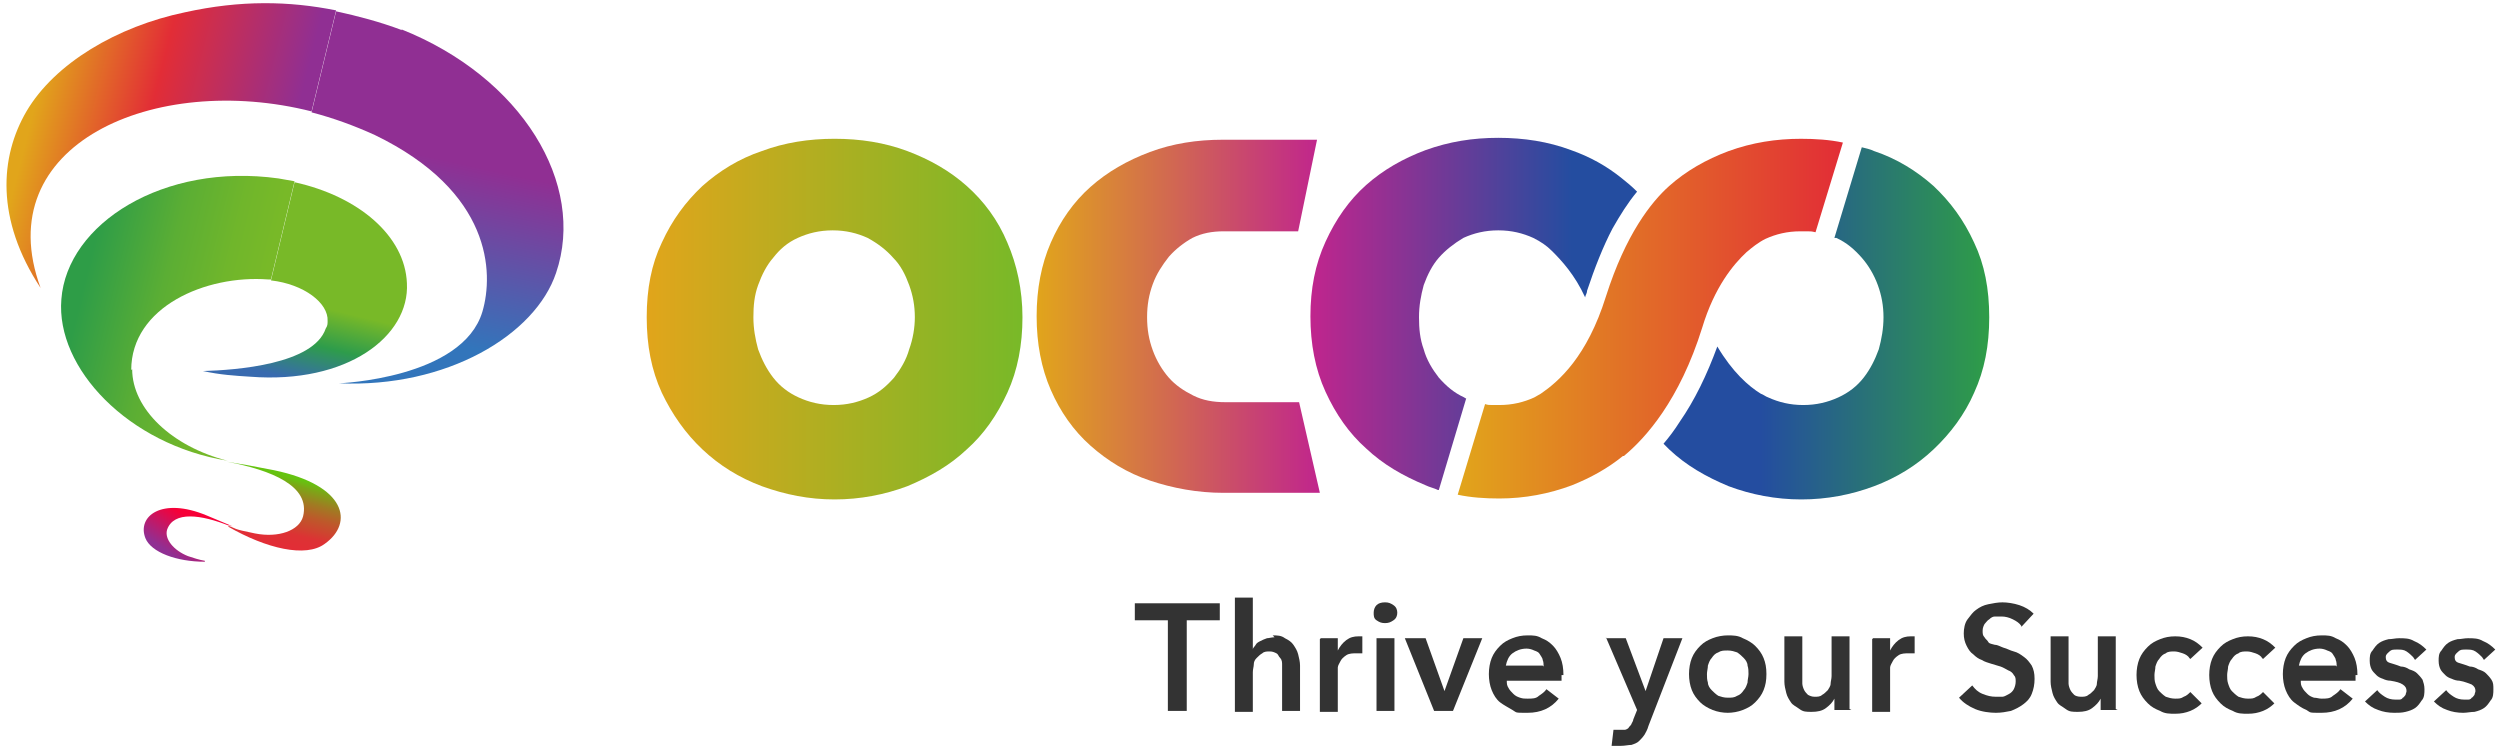<?xml version="1.0" encoding="UTF-8"?>
<svg id="Ebene_1" data-name="Ebene 1" xmlns="http://www.w3.org/2000/svg" xmlns:xlink="http://www.w3.org/1999/xlink" version="1.1" viewBox="0 0 264.8 79.2">
  <defs>
    <style>
      .cls-1 {
        fill: #333;
      }

      .cls-1, .cls-2, .cls-3, .cls-4, .cls-5, .cls-6, .cls-7, .cls-8, .cls-9, .cls-10, .cls-11, .cls-12 {
        stroke-width: 0px;
      }

      .cls-2 {
        fill: url(#Unbenannter_Verlauf_5);
      }

      .cls-3 {
        fill: url(#Unbenannter_Verlauf_9);
      }

      .cls-4 {
        fill: url(#Unbenannter_Verlauf_4);
      }

      .cls-5 {
        fill: url(#Unbenannter_Verlauf_3);
      }

      .cls-6 {
        fill: url(#Unbenannter_Verlauf_2);
      }

      .cls-7 {
        fill: url(#Unbenannter_Verlauf_12);
      }

      .cls-8 {
        fill: url(#Unbenannter_Verlauf_14);
      }

      .cls-9 {
        fill: url(#Unbenannter_Verlauf_20);
      }

      .cls-10 {
        fill: url(#Unbenannter_Verlauf_11);
      }

      .cls-11 {
        fill: url(#Unbenannter_Verlauf_19);
      }

      .cls-12 {
        fill: url(#Unbenannter_Verlauf_23);
      }
    </style>
    <linearGradient id="Unbenannter_Verlauf_11" data-name="Unbenannter Verlauf 11" x1="109.8" y1="33.5" x2="139.8" y2="33.5" gradientUnits="userSpaceOnUse">
      <stop offset="0" stop-color="#e1a51b"/>
      <stop offset="1" stop-color="#c0258d"/>
    </linearGradient>
    <linearGradient id="Unbenannter_Verlauf_2" data-name="Unbenannter Verlauf 2" x1="68.5" y1="33.8" x2="108.3" y2="33.8" gradientUnits="userSpaceOnUse">
      <stop offset="0" stop-color="#e1a51b"/>
      <stop offset="1" stop-color="#78b928"/>
    </linearGradient>
    <linearGradient id="Unbenannter_Verlauf_3" data-name="Unbenannter Verlauf 3" x1="176.1" y1="34.2" x2="210.7" y2="34.2" gradientUnits="userSpaceOnUse">
      <stop offset=".3" stop-color="#244da0"/>
      <stop offset="1" stop-color="#2e9d47"/>
    </linearGradient>
    <linearGradient id="Unbenannter_Verlauf_4" data-name="Unbenannter Verlauf 4" x1="138.9" y1="33.3" x2="173.4" y2="33.3" gradientUnits="userSpaceOnUse">
      <stop offset="0" stop-color="#c0258d"/>
      <stop offset=".8" stop-color="#244da0"/>
    </linearGradient>
    <linearGradient id="Unbenannter_Verlauf_5" data-name="Unbenannter Verlauf 5" x1="154.3" y1="33.7" x2="195.2" y2="33.7" gradientUnits="userSpaceOnUse">
      <stop offset="0" stop-color="#e1a51b"/>
      <stop offset="1" stop-color="#e22d36"/>
    </linearGradient>
    <linearGradient id="Unbenannter_Verlauf_19" data-name="Unbenannter Verlauf 19" x1="30.5" y1="50.5" x2="28.7" y2="57.5" gradientUnits="userSpaceOnUse">
      <stop offset="0" stop-color="#65c310"/>
      <stop offset=".1" stop-color="#7ca617"/>
      <stop offset=".3" stop-color="#a07b22"/>
      <stop offset=".5" stop-color="#bd592a"/>
      <stop offset=".7" stop-color="#d14030"/>
      <stop offset=".8" stop-color="#dd3234"/>
      <stop offset="1" stop-color="#e22d36"/>
    </linearGradient>
    <linearGradient id="Unbenannter_Verlauf_20" data-name="Unbenannter Verlauf 20" x1="20.8" y1="53.9" x2="17.5" y2="59" gradientUnits="userSpaceOnUse">
      <stop offset=".2" stop-color="#f70037"/>
      <stop offset=".9" stop-color="#902f93"/>
    </linearGradient>
    <linearGradient id="Unbenannter_Verlauf_23" data-name="Unbenannter Verlauf 23" x1="41.6" y1="40.6" x2="47.4" y2="14.2" gradientUnits="userSpaceOnUse">
      <stop offset=".2" stop-color="#3275bb"/>
      <stop offset=".9" stop-color="#902f93"/>
    </linearGradient>
    <linearGradient id="Unbenannter_Verlauf_14" data-name="Unbenannter Verlauf 14" x1="27" y1="34" x2="7" y2="29.1" gradientUnits="userSpaceOnUse">
      <stop offset="0" stop-color="#78b928"/>
      <stop offset=".2" stop-color="#70b62b"/>
      <stop offset=".5" stop-color="#5bae34"/>
      <stop offset=".8" stop-color="#39a143"/>
      <stop offset=".9" stop-color="#2e9d47"/>
    </linearGradient>
    <linearGradient id="Unbenannter_Verlauf_9" data-name="Unbenannter Verlauf 9" x1="33" y1="32.3" x2="31.1" y2="40.2" gradientUnits="userSpaceOnUse">
      <stop offset="0" stop-color="#78b928"/>
      <stop offset=".5" stop-color="#2e9c4b"/>
      <stop offset="1" stop-color="#386aaf"/>
    </linearGradient>
    <linearGradient id="Unbenannter_Verlauf_12" data-name="Unbenannter Verlauf 12" x1="29.9" y1="18.4" x2=".6" y2="11" gradientUnits="userSpaceOnUse">
      <stop offset="0" stop-color="#902f93"/>
      <stop offset=".5" stop-color="#e22d36"/>
      <stop offset=".9" stop-color="#e1a51b"/>
    </linearGradient>
  </defs>
  <g>
    <path class="cls-10" d="M137.6,42.6h-7.8c-1.3,0-2.4-.2-3.4-.7s-1.9-1.1-2.6-1.9c-.7-.8-1.3-1.8-1.7-2.9s-.6-2.2-.6-3.5.2-2.4.6-3.5c.4-1.1,1-2,1.7-2.9.7-.8,1.6-1.5,2.5-2,1-.5,2.1-.7,3.3-.7h7.9l2-9.7h-10c-2.7,0-5.3.4-7.7,1.3-2.4.9-4.5,2.1-6.3,3.7s-3.2,3.6-4.2,5.9-1.5,4.9-1.5,7.8.5,5.5,1.5,7.8,2.4,4.3,4.2,5.9c1.8,1.6,3.9,2.9,6.3,3.7,2.4.8,5,1.3,7.8,1.3h10.2l-2.2-9.6Z"/>
    <path class="cls-6" d="M108.3,33.6c0,2.9-.5,5.6-1.6,8-1.1,2.4-2.5,4.4-4.3,6-1.8,1.7-3.9,2.9-6.3,3.9-2.4.9-5,1.4-7.7,1.4s-5.2-.5-7.7-1.4c-2.4-.9-4.5-2.2-6.3-3.9s-3.2-3.7-4.3-6c-1.1-2.4-1.6-5-1.6-8s.5-5.6,1.6-7.9c1.1-2.4,2.5-4.3,4.3-6,1.8-1.6,3.9-2.9,6.3-3.7,2.4-.9,5-1.3,7.7-1.3s5.3.4,7.7,1.3c2.4.9,4.5,2.1,6.3,3.7s3.3,3.6,4.3,6c1,2.3,1.6,5,1.6,7.9ZM96.9,33.6c0-1.2-.2-2.3-.6-3.4s-.9-2.1-1.7-2.9c-.7-.8-1.6-1.5-2.7-2.1-1.1-.5-2.3-.8-3.7-.8s-2.6.3-3.7.8-1.9,1.2-2.6,2.1c-.7.8-1.2,1.8-1.6,2.9s-.5,2.2-.5,3.4.2,2.3.5,3.4c.4,1.1.9,2.1,1.6,3s1.6,1.6,2.7,2.1,2.3.8,3.7.8,2.6-.3,3.7-.8,1.9-1.2,2.7-2.1c.7-.9,1.3-1.9,1.6-3,.4-1.1.6-2.3.6-3.4Z"/>
    <path class="cls-5" d="M209.1,25.7c-1.1-2.4-2.5-4.3-4.3-6-1.8-1.6-3.9-2.9-6.3-3.7-.4-.2-.9-.3-1.3-.4l-2.9,9.6c0,0,.1,0,.2,0,1.1.5,1.9,1.2,2.7,2.1.7.8,1.3,1.8,1.7,2.9.4,1.1.6,2.2.6,3.4s-.2,2.3-.5,3.4c-.4,1.1-.9,2.1-1.6,3-.7.9-1.6,1.6-2.7,2.1-1.1.5-2.3.8-3.7.8s-2.6-.3-3.7-.8c-.3-.1-.5-.3-.8-.4-1.3-.8-3-2.3-4.6-5-1.1,3-2.4,5.7-4,8-.5.8-1.1,1.6-1.7,2.3.2.2.4.4.6.6,1.8,1.7,3.9,2.9,6.3,3.9,2.4.9,5,1.4,7.7,1.4s5.3-.5,7.7-1.4c2.4-.9,4.5-2.2,6.3-3.9,1.8-1.7,3.3-3.7,4.3-6,1.1-2.4,1.6-5,1.6-8s-.5-5.6-1.6-7.9Z"/>
    <path class="cls-4" d="M152.4,51.9l2.9-9.7c0,0-.1,0-.2-.1-1.1-.5-1.9-1.2-2.7-2.1-.7-.9-1.3-1.9-1.6-3-.4-1.1-.5-2.2-.5-3.4s.2-2.3.5-3.4c.4-1.1.9-2.1,1.6-2.9.7-.8,1.6-1.5,2.6-2.1,1.1-.5,2.3-.8,3.7-.8s2.6.3,3.7.8c.8.4,1.4.8,2,1.4,1,1,2.4,2.5,3.5,4.9,0-.2.2-.4.2-.7.8-2.4,1.7-4.7,2.7-6.6.8-1.4,1.6-2.7,2.6-3.9-.6-.6-1.1-1-1.6-1.4-1.6-1.3-3.4-2.3-5.4-3-2.4-.9-5-1.3-7.7-1.3s-5.2.4-7.7,1.3c-2.4.9-4.5,2.1-6.3,3.7-1.8,1.6-3.2,3.6-4.3,6-1.1,2.4-1.6,5-1.6,7.9s.5,5.6,1.6,8c1.1,2.4,2.5,4.4,4.3,6,1.8,1.7,3.9,2.9,6.3,3.9.4.2.9.3,1.3.5Z"/>
    <path class="cls-2" d="M190.8,14.7c-2.7,0-5.2.4-7.7,1.3-2.4.9-4.5,2.1-6.3,3.7h0c-1.9,1.7-4.6,5.1-6.7,11.7-2,6.4-5,9-6.9,10.3-.2.1-.5.3-.7.4-1.1.5-2.3.8-3.7.8s-1.1,0-1.5-.1l-2.9,9.6c1.4.3,2.9.4,4.4.4,2.7,0,5.3-.5,7.7-1.4,2-.8,3.8-1.8,5.4-3.1,0,0,0,0,.1,0,0,0,0,0,0,0,0,0,0,0,0,0,0,0,0,0,0,0,2.3-1.9,5.9-5.9,8.3-13.6,1.3-4.3,3.3-6.7,4.7-8,0,0,0,0,0,0,.6-.5,1.2-1,2-1.4,1.1-.5,2.3-.8,3.7-.8s1.1,0,1.6.1l2.9-9.5c-1.4-.3-2.9-.4-4.5-.4Z"/>
  </g>
  <path class="cls-11" d="M24.2,55.8c4,2.3,8.2,3.3,10.2,1.8,3.1-2.2,2.3-6.2-5.4-7.8-2-.4-3.7-.7-5-.9,4.8.9,8.9,2.6,8.1,5.8-.4,1.5-2.6,2.3-5.1,1.8s-1.9-.5-2.8-.8Z"/>
  <path class="cls-9" d="M21.7,59.5c-3,0-5.7-1-6.3-2.5-.9-2.3,1.7-4.4,6.5-2.4s1.6.7,2.4,1.1c-3-1.2-5.9-1.6-6.6.4-.3,1,.7,2.2,2.2,2.8.6.2,1.2.4,1.8.5Z"/>
  <path class="cls-12" d="M42.6,3.2c-2.4-.9-4.7-1.5-7-2l-2.6,10.7c2.3.6,4.5,1.4,6.7,2.4,12.4,6,12.6,14.6,11.4,18.7-2.1,7.1-15.2,7.6-15.2,7.6,11.4.5,20.8-5.1,23-11.7,3.2-9.4-3.6-20.7-16.4-25.8Z"/>
  <path class="cls-8" d="M13.9,39.2c0-6.7,7.9-10.1,14.5-9.6.1,0,.2,0,.3,0l2.5-10.4c-.6-.1-1.1-.2-1.7-.3-12.2-1.7-22.4,4.8-23,12.8-.6,7.3,7.1,15.4,17.6,17.1-5.9-1.5-10.1-5.5-10.1-9.7Z"/>
  <path class="cls-3" d="M31.2,19.3l-2.5,10.4c3.5.4,6.1,2.4,6,4.3,0,.3,0,.5-.2.8-1.3,3.8-9.5,4.4-13,4.5,1.8.4,3.4.5,5,.6,10.3.8,16.9-4.3,16.6-9.9-.2-5-5.1-9.2-11.9-10.7Z"/>
  <path class="cls-7" d="M35.6,1.1C30.6.1,25.5,0,19.6,1.3,12.4,2.8,5.8,6.7,2.8,11.8,0,16.6-.5,23.2,4.3,30.5-1.3,15.3,16.4,7.6,33,11.8l2.6-10.7Z"/>
  <g>
    <path class="cls-1" d="M123.7,65.7h-3.5v-1.8h9v1.8h-3.5v9.6h-2v-9.6Z"/>
    <path class="cls-1" d="M134.8,67.3c.5,0,.9,0,1.3.3.4.2.7.4.9.7s.4.6.5,1,.2.8.2,1.2v4.8h-1.9v-4.2c0-.2,0-.5,0-.7,0-.2,0-.5-.2-.7s-.2-.4-.4-.5-.4-.2-.7-.2-.6,0-.8.2c-.2.1-.4.3-.6.5s-.3.4-.3.7c0,.2-.1.5-.1.8v4.2h-1.9v-12.1h1.9v5.5h0c0-.2.2-.3.3-.5.1-.2.3-.3.5-.4s.4-.2.7-.3c.2,0,.5-.1.8-.1Z"/>
    <path class="cls-1" d="M139.9,67.6h1.8v1.3h0c.2-.4.5-.8.9-1.1.4-.3.8-.4,1.3-.4s.2,0,.2,0c0,0,.2,0,.2,0v1.8c-.1,0-.2,0-.3,0s-.2,0-.3,0c-.4,0-.8,0-1.1.2s-.5.4-.6.6-.3.5-.3.7c0,.2,0,.4,0,.6v4.1h-1.9v-7.7Z"/>
    <path class="cls-1" d="M145.5,64.9c0-.3.1-.6.3-.8.2-.2.5-.3.9-.3s.6.1.9.3.4.5.4.8-.1.6-.4.8-.5.3-.9.3-.6-.1-.9-.3-.3-.5-.3-.8ZM145.8,67.6h1.9v7.7h-1.9v-7.7Z"/>
    <path class="cls-1" d="M148.9,67.6h2.1l2,5.6h0l2-5.6h2l-3.1,7.7h-2l-3.1-7.7Z"/>
    <path class="cls-1" d="M165.4,71.5v.3c0,0,0,.2,0,.3h-5.8c0,.3,0,.5.2.8.1.2.3.4.5.6.2.2.4.3.7.4s.5.1.8.1c.5,0,.9,0,1.2-.3.3-.2.6-.4.8-.7l1.3,1c-.8,1-1.9,1.5-3.3,1.5s-1.1,0-1.6-.3-.9-.5-1.3-.8c-.4-.3-.7-.8-.9-1.3s-.3-1.1-.3-1.7.1-1.2.3-1.7c.2-.5.5-.9.9-1.3.4-.4.8-.6,1.3-.8.5-.2,1-.3,1.6-.3s1,0,1.5.3c.5.2.8.4,1.2.8.3.3.6.8.8,1.3.2.5.3,1.1.3,1.8ZM163.5,70.6c0-.2,0-.5-.1-.7,0-.2-.2-.4-.3-.6s-.3-.3-.6-.4c-.2-.1-.5-.2-.8-.2-.6,0-1.1.2-1.5.5-.4.3-.6.8-.7,1.3h3.9Z"/>
    <path class="cls-1" d="M170.1,67.6h2.1l2.1,5.6h0l1.9-5.6h2l-3.6,9.3c-.1.4-.3.7-.4.9-.2.3-.4.5-.6.7-.2.2-.5.3-.8.4-.3,0-.7.1-1.1.1s-.3,0-.5,0c-.2,0-.3,0-.5,0l.2-1.7c.1,0,.3,0,.4,0,.1,0,.2,0,.3,0,.2,0,.4,0,.5,0s.3-.1.4-.2c0-.1.2-.2.3-.4,0-.1.2-.3.2-.5l.4-1-3.3-7.7Z"/>
    <path class="cls-1" d="M178.9,71.4c0-.6.1-1.2.3-1.7s.5-.9.9-1.3c.4-.4.8-.6,1.3-.8s1.1-.3,1.6-.3,1.1,0,1.6.3c.5.2,1,.5,1.3.8.4.4.7.8.9,1.3.2.5.3,1,.3,1.7s-.1,1.2-.3,1.7c-.2.5-.5.9-.9,1.3-.4.4-.8.6-1.3.8-.5.2-1.1.3-1.6.3s-1.1-.1-1.6-.3c-.5-.2-1-.5-1.3-.8-.4-.4-.7-.8-.9-1.3-.2-.5-.3-1.1-.3-1.7ZM180.8,71.4c0,.3,0,.6.1.9,0,.3.2.6.4.8.2.2.4.4.7.6.3.1.6.2,1,.2s.7,0,1-.2c.3-.1.5-.3.7-.6.2-.2.3-.5.4-.8,0-.3.1-.6.1-.9s0-.6-.1-.9c0-.3-.2-.6-.4-.8-.2-.2-.4-.4-.7-.6-.3-.1-.6-.2-1-.2s-.7,0-1,.2c-.3.1-.5.3-.7.6-.2.2-.3.5-.4.8,0,.3-.1.6-.1.9Z"/>
    <path class="cls-1" d="M196.1,75.2h-1.8v-1.2h0c-.2.4-.5.7-.9,1-.4.3-.9.4-1.5.4s-.9,0-1.3-.3-.7-.4-.9-.7-.4-.6-.5-1c-.1-.4-.2-.8-.2-1.2v-4.8h1.9v4.3c0,.2,0,.5,0,.7,0,.2.1.5.2.7.1.2.3.4.4.5.2.1.4.2.7.2s.6,0,.8-.2c.2-.1.4-.3.6-.5.1-.2.3-.4.3-.7,0-.2.1-.5.1-.8v-4.2h1.9v7.7Z"/>
    <path class="cls-1" d="M198.4,67.6h1.8v1.3h0c.2-.4.5-.8.9-1.1.4-.3.8-.4,1.3-.4s.2,0,.2,0c0,0,.2,0,.2,0v1.8c-.1,0-.2,0-.3,0s-.2,0-.3,0c-.4,0-.8,0-1.1.2s-.5.4-.6.6-.3.5-.3.7c0,.2,0,.4,0,.6v4.1h-1.9v-7.7Z"/>
    <path class="cls-1" d="M214.1,66.3c-.2-.3-.5-.5-.9-.7-.4-.2-.8-.3-1.2-.3s-.5,0-.7,0c-.2,0-.4.1-.6.3-.2.1-.3.3-.5.5-.1.2-.2.4-.2.7s0,.5.2.7c.1.2.3.3.4.5s.4.2.7.3c.3,0,.6.2.9.3.4.1.7.3,1.1.4s.7.3,1.1.6c.3.2.6.6.8.9.2.4.3.8.3,1.4s-.1,1.1-.3,1.6c-.2.5-.5.8-.9,1.1s-.8.5-1.3.7c-.5.1-1,.2-1.6.2s-1.5-.1-2.2-.4c-.7-.3-1.3-.7-1.7-1.2l1.4-1.3c.3.4.6.7,1.1.9.5.2.9.3,1.4.3s.5,0,.7,0c.2,0,.5-.2.7-.3.2-.1.4-.3.5-.5s.2-.5.2-.8,0-.5-.2-.7c-.1-.2-.3-.4-.6-.5-.2-.1-.5-.3-.8-.4l-1-.3c-.3-.1-.7-.2-1-.4-.3-.1-.6-.3-.9-.6-.3-.2-.5-.5-.7-.9-.2-.4-.3-.8-.3-1.3s.1-1.1.4-1.5.6-.8.9-1c.4-.3.8-.5,1.3-.6.5-.1,1-.2,1.5-.2s1.2.1,1.8.3c.6.2,1.1.5,1.5.9l-1.3,1.4Z"/>
    <path class="cls-1" d="M224.3,75.2h-1.8v-1.2h0c-.2.4-.5.7-.9,1-.4.3-.9.4-1.5.4s-.9,0-1.3-.3-.7-.4-.9-.7-.4-.6-.5-1c-.1-.4-.2-.8-.2-1.2v-4.8h1.9v4.3c0,.2,0,.5,0,.7,0,.2.1.5.2.7.1.2.3.4.4.5s.4.2.7.2.6,0,.8-.2c.2-.1.4-.3.6-.5.1-.2.3-.4.3-.7,0-.2.1-.5.1-.8v-4.2h1.9v7.7Z"/>
    <path class="cls-1" d="M231.9,69.7c-.1-.2-.4-.4-.7-.5-.3-.1-.6-.2-.9-.2s-.7,0-.9.2c-.3.1-.5.3-.7.6-.2.2-.3.5-.4.8,0,.3-.1.6-.1.9s0,.6.1.9.2.6.4.8c.2.2.4.4.7.6.3.1.6.2,1,.2s.6,0,.9-.2c.3-.1.5-.3.7-.5l1.2,1.2c-.3.3-.7.6-1.2.8s-1,.3-1.6.3-1.1,0-1.6-.3c-.5-.2-.9-.4-1.3-.8-.4-.4-.7-.8-.9-1.3-.2-.5-.3-1.1-.3-1.7s.1-1.2.3-1.7c.2-.5.5-.9.9-1.3.4-.4.8-.6,1.3-.8s1-.3,1.6-.3,1.1.1,1.6.3c.5.2.9.5,1.3.9l-1.3,1.2Z"/>
    <path class="cls-1" d="M239.6,69.7c-.1-.2-.4-.4-.7-.5-.3-.1-.6-.2-.9-.2s-.7,0-.9.2c-.3.1-.5.3-.7.6-.2.2-.3.5-.4.8,0,.3-.1.6-.1.9s0,.6.1.9.2.6.4.8c.2.2.4.4.7.6.3.1.6.2,1,.2s.6,0,.9-.2c.3-.1.5-.3.7-.5l1.2,1.2c-.3.3-.7.6-1.2.8s-1,.3-1.6.3-1.1,0-1.6-.3c-.5-.2-.9-.4-1.3-.8-.4-.4-.7-.8-.9-1.3-.2-.5-.3-1.1-.3-1.7s.1-1.2.3-1.7c.2-.5.5-.9.9-1.3.4-.4.8-.6,1.3-.8s1-.3,1.6-.3,1.1.1,1.6.3c.5.2.9.5,1.3.9l-1.3,1.2Z"/>
    <path class="cls-1" d="M249.5,71.5v.3c0,0,0,.2,0,.3h-5.8c0,.3,0,.5.2.8.1.2.3.4.5.6.2.2.4.3.7.4.3,0,.5.1.8.1.5,0,.9,0,1.2-.3.3-.2.6-.4.8-.7l1.3,1c-.8,1-1.9,1.5-3.3,1.5s-1.1,0-1.6-.3c-.5-.2-.9-.5-1.3-.8-.4-.3-.7-.8-.9-1.3s-.3-1.1-.3-1.7.1-1.2.3-1.7c.2-.5.5-.9.9-1.3s.8-.6,1.3-.8,1-.3,1.6-.3,1,0,1.5.3c.5.2.8.4,1.2.8.3.3.6.8.8,1.3.2.5.3,1.1.3,1.8ZM247.5,70.6c0-.2,0-.5-.1-.7,0-.2-.2-.4-.3-.6s-.3-.3-.6-.4c-.2-.1-.5-.2-.8-.2-.6,0-1.1.2-1.5.5-.4.3-.6.8-.7,1.3h3.9Z"/>
    <path class="cls-1" d="M255.6,69.6c-.2-.2-.4-.4-.7-.6-.3-.2-.6-.2-1-.2s-.6,0-.8.2-.4.3-.4.6.1.5.4.6c.3.1.7.2,1.2.4.3,0,.6.1.9.3.3.1.6.2.8.4.2.2.4.4.6.7.1.3.2.6.2,1s0,.9-.3,1.2c-.2.3-.4.6-.7.8-.3.2-.6.3-1,.4s-.8.1-1.2.1c-.6,0-1.2-.1-1.7-.3-.6-.2-1-.5-1.4-.9l1.3-1.2c.2.3.5.5.8.7.3.2.7.3,1.1.3s.3,0,.4,0c.1,0,.3,0,.4-.2.1,0,.2-.2.3-.3,0-.1.1-.3.1-.4,0-.3-.1-.5-.4-.7s-.7-.3-1.3-.4c-.3,0-.6-.1-.8-.2-.3-.1-.5-.2-.7-.4-.2-.2-.4-.4-.5-.6-.1-.2-.2-.5-.2-.9s0-.8.3-1.1c.2-.3.4-.6.7-.8s.6-.3,1-.4c.4,0,.7-.1,1.1-.1.6,0,1.1,0,1.6.3.5.2.9.5,1.3.9l-1.2,1.1Z"/>
    <path class="cls-1" d="M262.9,69.6c-.2-.2-.4-.4-.7-.6-.3-.2-.6-.2-1-.2s-.6,0-.8.2-.4.3-.4.6.1.5.4.6c.3.1.7.2,1.2.4.3,0,.6.1.9.3.3.1.6.2.8.4s.4.4.6.7.2.6.2,1,0,.9-.3,1.2c-.2.3-.4.6-.7.8-.3.2-.6.3-1,.4-.4,0-.8.1-1.2.1-.6,0-1.2-.1-1.7-.3-.6-.2-1-.5-1.4-.9l1.3-1.2c.2.3.5.5.8.7.3.2.7.3,1.1.3s.3,0,.4,0c.1,0,.3,0,.4-.2.1,0,.2-.2.3-.3,0-.1.1-.3.1-.4,0-.3-.1-.5-.4-.7-.3-.1-.7-.3-1.3-.4-.3,0-.6-.1-.8-.2-.3-.1-.5-.2-.7-.4-.2-.2-.4-.4-.5-.6s-.2-.5-.2-.9,0-.8.3-1.1c.2-.3.4-.6.7-.8.3-.2.6-.3,1-.4.4,0,.7-.1,1.1-.1.6,0,1.1,0,1.6.3.5.2.9.5,1.3.9l-1.2,1.1Z"/>
  </g>
</svg>